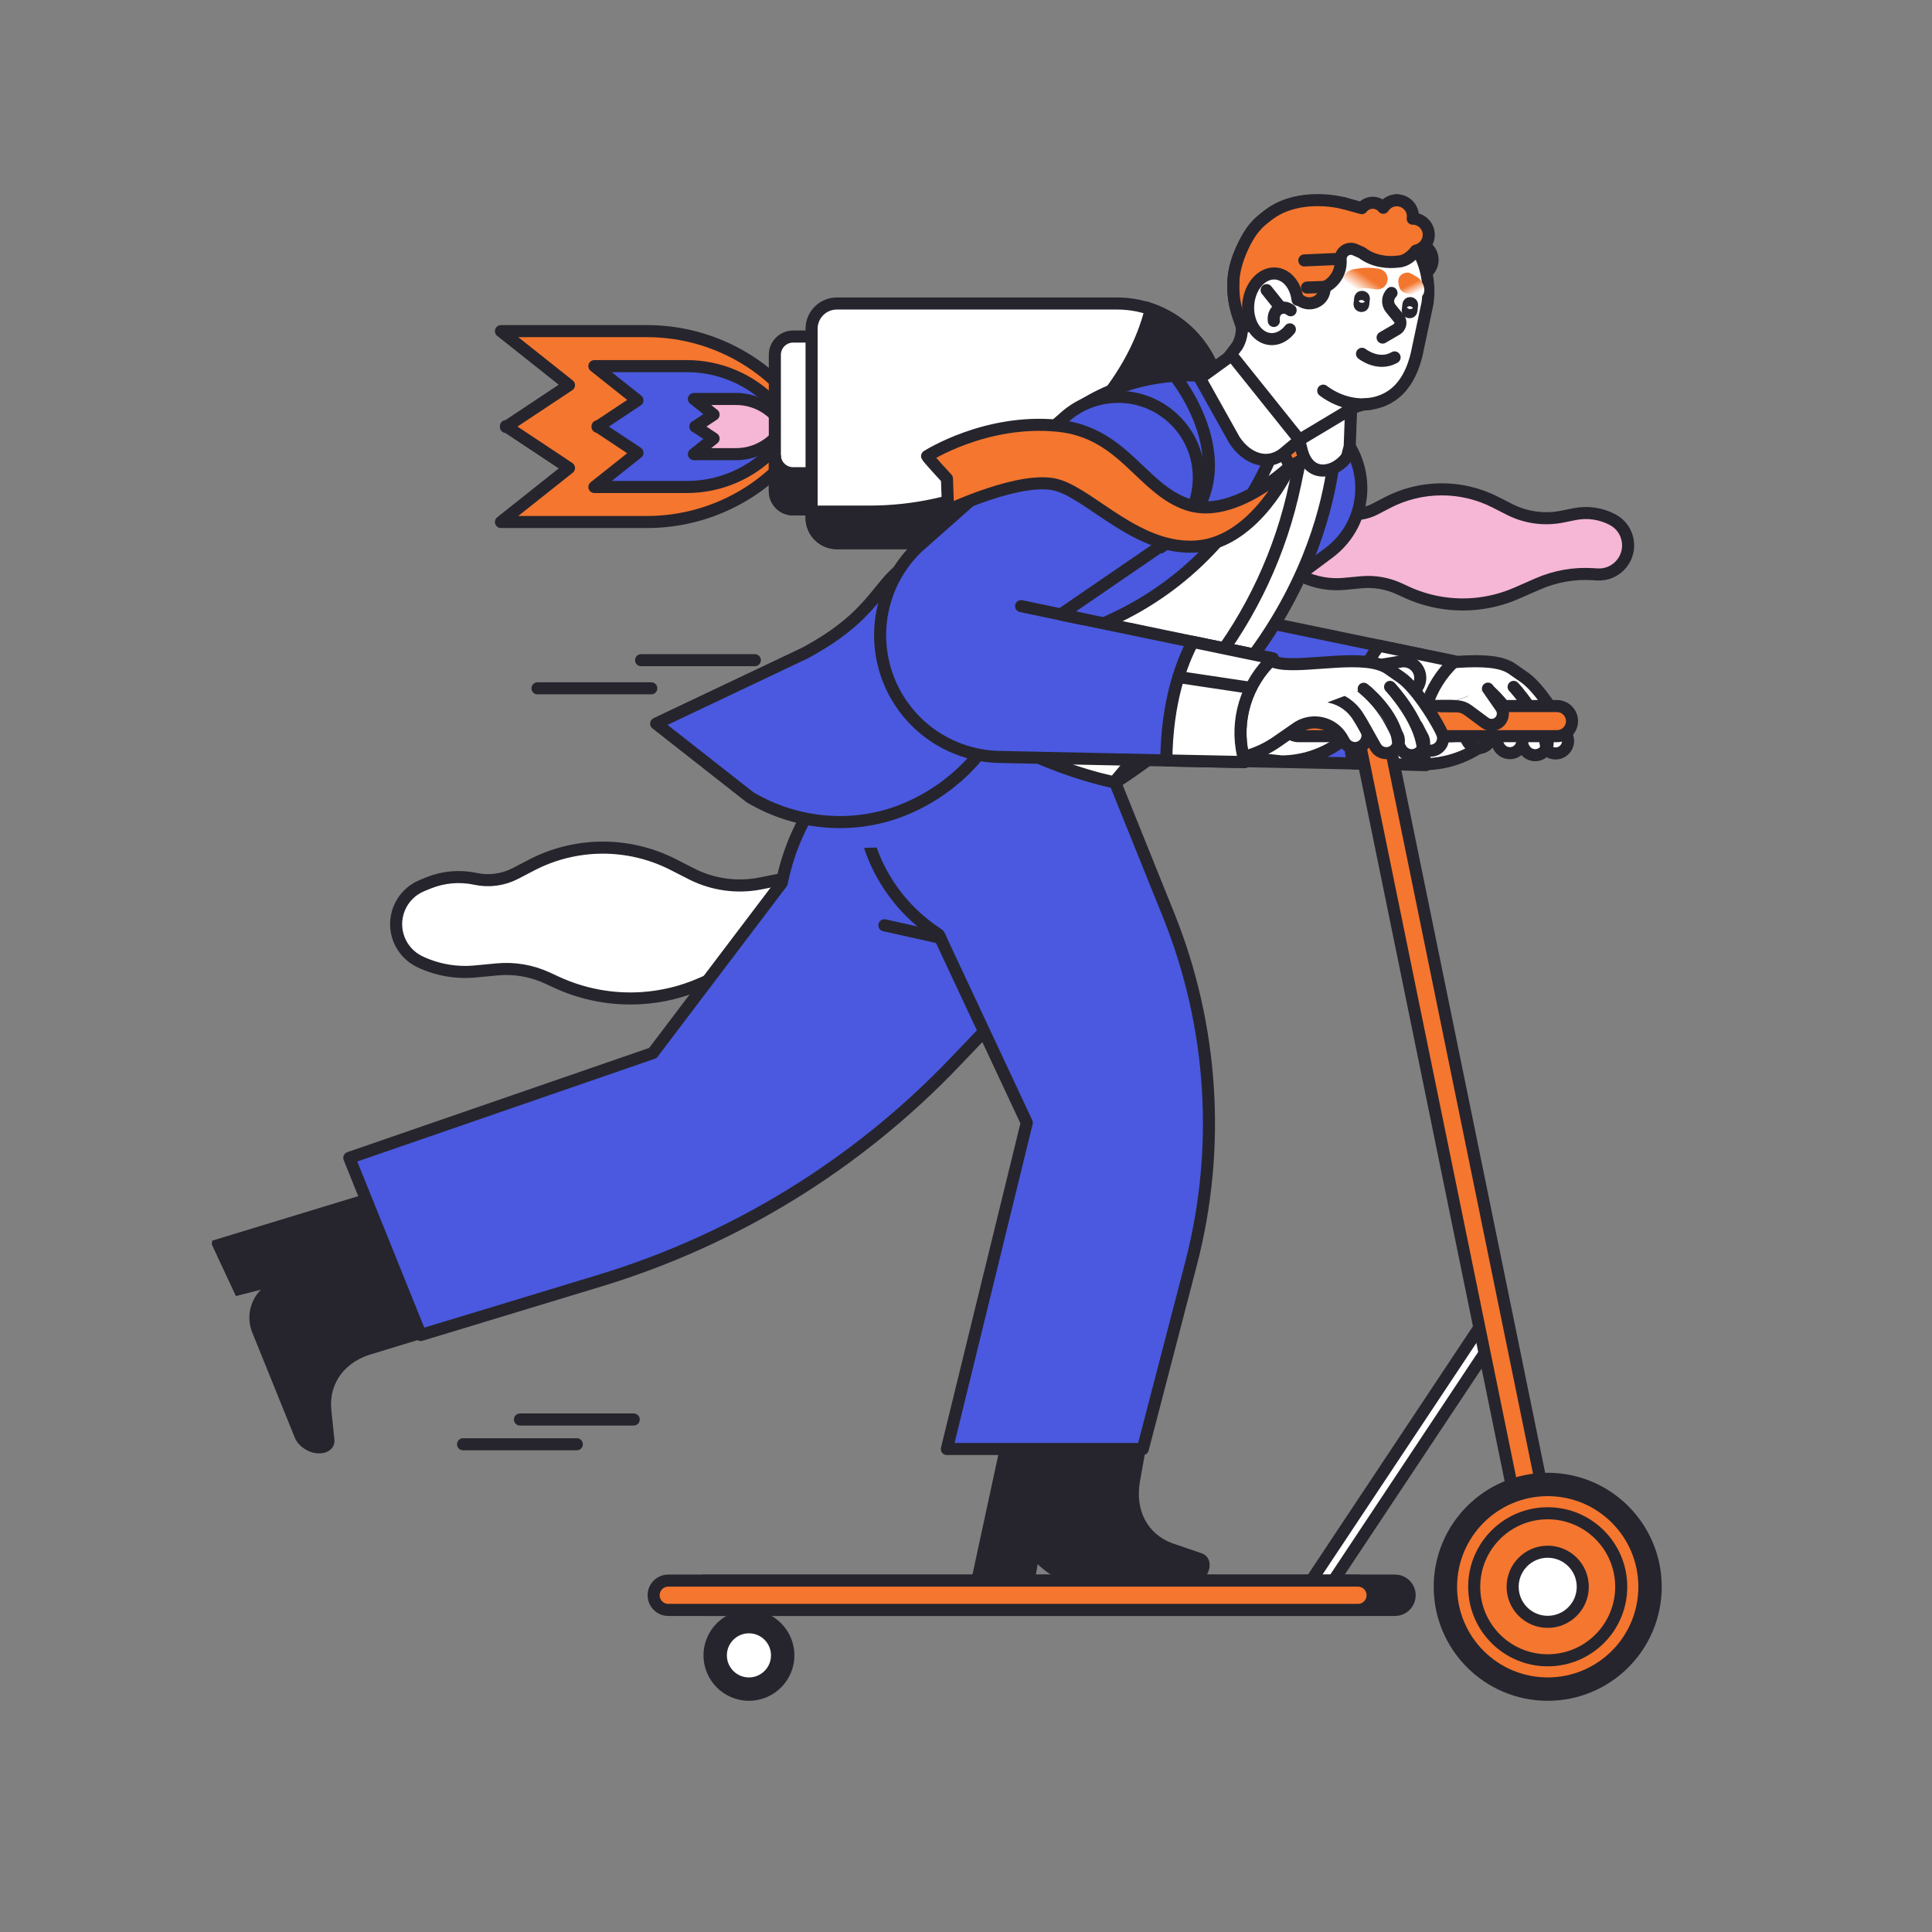 <svg xmlns="http://www.w3.org/2000/svg" width="240" height="240" viewBox="0 0 240 240" fill="none"><rect x="0" y="0" width="240" height="240" fill="#808080" stroke="none"/><path d="M49.579 112.877C50.098 111.576 51.124 110.544 52.417 110.012L53.184 109.697C55.042 108.935 57.086 108.751 59.05 109.172C60.748 109.537 62.521 109.295 64.061 108.49L65.983 107.486C71.5 104.6 78.076 104.565 83.622 107.394L85.891 108.552C88.549 109.906 91.588 110.325 94.511 109.737L96.515 109.335C98.62 108.911 100.807 109.231 102.705 110.238C105.353 111.644 106.047 115.127 104.137 117.442C103.168 118.615 101.694 119.252 100.174 119.154L99.495 119.109C96.432 118.909 93.366 119.448 90.555 120.678L87.07 122.202C84.739 123.22 82.251 123.827 79.711 123.989C76.077 124.224 72.444 123.547 69.137 122.021L67.977 121.484C66.03 120.586 63.878 120.219 61.742 120.421L59.024 120.68C56.672 120.903 54.304 120.487 52.168 119.476C49.696 118.305 48.563 115.414 49.579 112.877Z" fill="white"></path><path d="M49.579 112.877C50.098 111.576 51.124 110.544 52.417 110.012L53.184 109.697C55.042 108.935 57.086 108.751 59.05 109.172C60.748 109.537 62.521 109.295 64.061 108.49L65.983 107.486C71.5 104.6 78.076 104.565 83.622 107.394L85.891 108.552C88.549 109.906 91.588 110.325 94.511 109.737L96.515 109.335C98.62 108.911 100.807 109.231 102.705 110.238C105.353 111.644 106.047 115.127 104.137 117.442C103.168 118.615 101.694 119.252 100.174 119.154L99.495 119.109C96.432 118.909 93.366 119.448 90.555 120.678L87.07 122.202C84.739 123.22 82.251 123.827 79.711 123.989C76.077 124.224 72.444 123.547 69.137 122.021L67.977 121.484C66.03 120.586 63.878 120.219 61.742 120.421L59.024 120.68C56.672 120.903 54.304 120.487 52.168 119.476C49.696 118.305 48.563 115.414 49.579 112.877Z" stroke="#26252D" stroke-width="1.5" stroke-linecap="round" stroke-linejoin="round"></path><path d="M159.789 66.574C160.187 65.582 160.967 64.794 161.955 64.387L162.541 64.147C163.959 63.564 165.518 63.425 167.016 63.747C168.312 64.025 169.665 63.842 170.84 63.225L172.308 62.459C176.518 60.255 181.537 60.229 185.77 62.388L187.501 63.272C189.528 64.307 191.847 64.625 194.079 64.175L195.608 63.867C197.214 63.545 198.884 63.787 200.33 64.556C202.353 65.631 202.88 68.289 201.424 70.053C200.686 70.949 199.559 71.436 198.4 71.36L197.882 71.328C195.544 71.175 193.207 71.586 191.059 72.525L188.399 73.689C186.621 74.467 184.721 74.928 182.786 75.053C180.013 75.231 177.24 74.716 174.716 73.552L173.832 73.143C172.346 72.456 170.704 72.177 169.074 72.332L167 72.529C165.205 72.699 163.397 72.381 161.769 71.61C159.883 70.716 159.018 68.51 159.794 66.574H159.789Z" fill="#F6B6D6"></path><path d="M159.789 66.574C160.187 65.582 160.967 64.794 161.955 64.387L162.541 64.147C163.959 63.564 165.518 63.425 167.016 63.747C168.312 64.025 169.665 63.842 170.84 63.225L172.308 62.459C176.518 60.255 181.537 60.229 185.77 62.388L187.501 63.272C189.528 64.307 191.847 64.625 194.079 64.175L195.608 63.867C197.214 63.545 198.884 63.787 200.33 64.556C202.353 65.631 202.88 68.289 201.424 70.053C200.686 70.949 199.559 71.436 198.4 71.36L197.882 71.328C195.544 71.175 193.207 71.586 191.059 72.525L188.399 73.689C186.621 74.467 184.721 74.928 182.786 75.053C180.013 75.231 177.24 74.716 174.716 73.552L173.832 73.143C172.346 72.456 170.704 72.177 169.074 72.332L167 72.529C165.205 72.699 163.397 72.381 161.769 71.61C159.883 70.716 159.018 68.51 159.794 66.574H159.789Z" stroke="#26252D" stroke-width="1.5" stroke-linecap="round" stroke-linejoin="round"></path><path d="M187.747 88.034L183.3 85.165L172.293 88.97C172.293 88.97 171.256 91.428 172.053 94.406L176.957 94.932C179.478 94.906 181.936 94.123 184.008 92.689L186.494 90.967C186.875 90.704 187.3 90.511 187.745 90.393V88.037L187.747 88.034Z" fill="white"></path><path d="M187.747 88.034L183.3 85.165L172.293 88.97C172.293 88.97 171.256 91.428 172.053 94.406L176.957 94.932C179.478 94.906 181.936 94.123 184.008 92.689L186.494 90.967C186.875 90.704 187.3 90.511 187.745 90.393V88.037L187.747 88.034Z" stroke="#26252D" stroke-width="1.5" stroke-linecap="round" stroke-linejoin="round"></path><path d="M179.456 86.332C181.176 86.231 183.318 87.336 184.32 89.272L185.101 90.775C185.562 91.877 184.654 93.065 183.469 92.91C182.984 92.847 182.558 92.56 182.319 92.134L182.102 91.751C181.321 90.363 179.781 89.58 178.2 89.768C177.561 89.843 176.952 90.076 176.422 90.441L173.937 92.162C171.862 93.597 169.407 94.38 166.886 94.406L161.088 94.154C154.108 93.573 150.354 85.676 154.313 79.897L155.877 78.171L174.278 82.39C177.725 82.983 185.113 81.047 187.918 83.138L189.478 84.222C191.225 85.525 193.29 88.747 194.294 90.683L194.668 91.447C195.129 92.55 194.221 93.738 193.036 93.583C192.552 93.519 192.126 93.232 191.886 92.806L190.785 90.869" fill="white"></path><path d="M179.456 86.332C181.176 86.231 183.318 87.336 184.32 89.272L185.101 90.775C185.562 91.877 184.654 93.065 183.469 92.91C182.984 92.847 182.558 92.56 182.319 92.134L182.102 91.751C181.321 90.363 179.781 89.58 178.2 89.768C177.561 89.843 176.952 90.076 176.422 90.441L173.937 92.162C171.862 93.597 169.407 94.38 166.886 94.406L161.088 94.154C154.108 93.573 150.354 85.676 154.313 79.897L155.877 78.171L174.278 82.39C177.725 82.983 185.113 81.047 187.918 83.138L189.478 84.222C191.225 85.525 193.29 88.747 194.294 90.683L194.668 91.447C195.129 92.55 194.221 93.738 193.036 93.583C192.552 93.519 192.126 93.232 191.886 92.806L190.785 90.869" stroke="#26252D" stroke-width="1.5" stroke-linecap="round" stroke-linejoin="round"></path><path d="M191.354 90.162L192.135 91.665C192.596 92.768 191.688 93.955 190.503 93.8C190.019 93.737 189.593 93.45 189.353 93.024L187.848 90.347C187.504 89.738 187.036 89.209 186.472 88.798L183.066 85.971" fill="white"></path><path d="M191.354 90.162L192.135 91.665C192.596 92.768 191.688 93.955 190.503 93.8C190.019 93.737 189.593 93.45 189.353 93.024L187.848 90.347C187.504 89.738 187.036 89.209 186.472 88.798L183.066 85.971" stroke="#26252D" stroke-width="1.5" stroke-linecap="round" stroke-linejoin="round"></path><path d="M180.51 86.551C181.97 86.845 183.247 87.725 184.04 88.986C184.334 89.451 184.583 89.874 184.708 90.096L186.213 92.772C186.453 93.198 186.879 93.485 187.363 93.548C188.548 93.703 189.456 92.516 188.995 91.413L188.214 89.91C187.21 87.974 185.78 86.29 184.033 84.987" fill="white"></path><path d="M180.51 86.551C181.97 86.845 183.247 87.725 184.04 88.986C184.334 89.451 184.583 89.874 184.708 90.096L186.213 92.772C186.453 93.198 186.879 93.485 187.363 93.548C188.548 93.703 189.456 92.516 188.995 91.413L188.214 89.91C187.21 87.974 185.78 86.29 184.033 84.987" stroke="#26252D" stroke-width="1.5" stroke-linecap="round" stroke-linejoin="round"></path><path d="M183.863 83.253L187.859 84.394L178.755 87.808L175.213 85.527L183.863 83.253Z" fill="white"></path><path d="M188.029 85.327C188.029 85.327 191.762 89.306 192.091 92.961L188.029 85.327Z" fill="white"></path><path d="M188.029 85.327C188.029 85.327 191.762 89.306 192.091 92.961" stroke="#26252D" stroke-width="1.5" stroke-linecap="round" stroke-linejoin="round"></path><path d="M180.652 82.155C177.35 85.236 175.944 89.843 176.957 94.241L177.138 95.024L146.687 94.387C140.511 94.258 135.033 90.389 132.848 84.61C130.699 78.926 132.157 72.508 136.555 68.309L152.173 53.401C155.878 49.866 161.649 49.692 165.558 52.999C170.485 57.164 170.245 64.834 165.071 68.683L154.314 76.689L180.652 82.153V82.155Z" fill="#4A59DF"></path><path d="M180.652 82.155C177.35 85.236 175.944 89.843 176.957 94.241L177.138 95.024L146.687 94.387C140.511 94.258 135.033 90.389 132.848 84.61C130.699 78.926 132.157 72.508 136.555 68.309L152.173 53.401C155.878 49.866 161.649 49.692 165.558 52.999C170.485 57.164 170.245 64.834 165.071 68.683L154.314 76.689L180.652 82.153V82.155Z" stroke="#26252D" stroke-width="1.5" stroke-linecap="round" stroke-linejoin="round"></path><path d="M180.652 82.154L171.301 80.214C168.173 84.346 166.957 89.678 168.072 94.833L177.141 95.023L176.96 94.24C175.944 89.84 177.352 85.233 180.654 82.154H180.652Z" fill="white"></path><path d="M180.652 82.154L171.301 80.214C168.173 84.346 166.957 89.678 168.072 94.833L177.141 95.023L176.96 94.24C175.944 89.84 177.352 85.233 180.654 82.154H180.652Z" stroke="#26252D" stroke-width="1.5" stroke-linecap="round" stroke-linejoin="round"></path><path d="M158.368 60.186L161.385 50.633L166.717 49.948L165.894 54.628C165.894 54.628 165.932 79.615 138.535 97.218L134.781 96.233L158.368 60.188V60.186Z" fill="white"></path><path d="M158.368 60.186L161.385 50.633L166.717 49.948L165.894 54.628C165.894 54.628 165.932 79.615 138.535 97.218L134.781 96.233L158.368 60.188V60.186Z" stroke="#26252D" stroke-width="1.5" stroke-linecap="round" stroke-linejoin="round"></path><path d="M108.246 80.462L133.364 54.629L135.981 53.561C141.882 51.155 148.265 46.32 154.389 48.072L159.253 46.132C159.401 49.716 159.006 53.55 161.795 55.805L160.883 60.158C159.133 68.514 155.478 76.356 150.205 83.07L134.481 101.866L106.035 84.542C106.343 82.529 106.872 81.972 108.241 80.464L108.246 80.462Z" fill="white"></path><path d="M108.246 80.462L133.364 54.629L135.981 53.561C141.882 51.155 148.265 46.32 154.389 48.072L159.253 46.132C159.401 49.716 159.006 53.55 161.795 55.805L160.883 60.158C159.133 68.514 155.478 76.356 150.205 83.07L134.481 101.866L106.035 84.542C106.343 82.529 106.872 81.972 108.241 80.464L108.246 80.462Z" stroke="#26252D" stroke-width="1.5" stroke-linecap="round" stroke-linejoin="round"></path><path d="M158.791 54.965L160.244 57.931L164 55.936L161.442 54.671L158.791 54.965Z" fill="#F5762F"></path><path d="M158.791 54.965L160.244 57.931L164 55.936L161.442 54.671L158.791 54.965Z" stroke="#26252D" stroke-width="1.5" stroke-linecap="round" stroke-linejoin="round"></path><path d="M26.35 154.122L47.895 147.556L55.887 165.246L46.451 168.125C42.93 169.047 40.873 171.721 41.148 175.021L41.543 178.835C41.627 179.858 40.767 180.606 39.48 180.54C38.267 180.479 37.074 179.649 36.639 178.638L31.338 165.533C30.597 163.704 31.02 161.608 32.41 160.209L29.304 161.004L26.314 154.599" fill="#26252D"></path><path d="M43.393 143.836L52.266 165.84L74.491 159.093C91.281 153.996 106.472 144.652 118.596 131.964L141.322 108.177L110.141 87.888L102.361 98.071C99.75 101.488 97.956 105.454 97.114 109.671L81.098 130.814L43.393 143.834V143.836Z" fill="#4A59DF"></path><path d="M43.393 143.836L52.266 165.84L74.491 159.093C91.281 153.996 106.472 144.652 118.596 131.964L141.322 108.177L110.141 87.888L102.361 98.071C99.75 101.488 97.956 105.454 97.114 109.671L81.098 130.814L43.393 143.834V143.836Z" stroke="#26252D" stroke-width="1.5" stroke-linecap="round" stroke-linejoin="round"></path><path d="M97.626 52.987L97.63 52.935H97.623L97.268 48.314C92.847 43.725 86.748 41.134 80.375 41.134H62.232L70.68 47.844L63.006 52.938H62.849L62.926 52.989L62.849 53.041H63.006L70.68 58.135L62.232 64.845H80.375C86.748 64.845 92.847 62.254 97.268 57.665L97.623 53.044H97.63L97.626 52.992V52.987Z" fill="#F5762F"></path><path d="M97.626 52.987L97.63 52.935H97.623L97.268 48.314C92.847 43.725 86.748 41.134 80.375 41.134H62.232L70.68 47.844L63.006 52.938H62.849L62.926 52.989L62.849 53.041H63.006L70.68 58.135L62.232 64.845H80.375C86.748 64.845 92.847 62.254 97.268 57.665L97.623 53.044H97.63L97.626 52.992V52.987Z" stroke="#26252D" stroke-width="1.5" stroke-linecap="round" stroke-linejoin="round"></path><path d="M96.251 52.987V52.954H96.249L96.023 50.029C93.222 47.124 89.36 45.482 85.327 45.482H73.838L79.186 49.732L74.327 52.957H74.228L74.278 52.989L74.228 53.023H74.327L79.186 56.247L73.838 60.497H85.327C89.362 60.497 93.224 58.855 96.023 55.95L96.249 53.025H96.254V52.992L96.251 52.987Z" fill="#4A59DF"></path><path d="M96.251 52.987V52.954H96.249L96.023 50.029C93.222 47.124 89.36 45.482 85.327 45.482H73.838L79.186 49.732L74.327 52.957H74.228L74.278 52.989L74.228 53.023H74.327L79.186 56.247L73.838 60.497H85.327C89.362 60.497 93.224 58.855 96.023 55.95L96.249 53.025H96.254V52.992L96.251 52.987Z" stroke="#26252D" stroke-width="1.5" stroke-linecap="round" stroke-linejoin="round"></path><path d="M96.434 52.987V52.973L96.33 51.637C95.053 50.31 93.289 49.562 91.448 49.562H86.203L88.644 51.503L86.427 52.975H86.382L86.405 52.989L86.382 53.003H86.427L88.644 54.475L86.203 56.416H91.448C93.289 56.416 95.053 55.666 96.33 54.342L96.434 53.006V52.992V52.987Z" fill="#F6B6D6"></path><path d="M96.434 52.987V52.973L96.33 51.637C95.053 50.31 93.289 49.562 91.448 49.562H86.203L88.644 51.503L86.427 52.975H86.382L86.405 52.989L86.382 53.003H86.427L88.644 54.475L86.203 56.416H91.448C93.289 56.416 95.053 55.666 96.33 54.342L96.434 53.006V52.992V52.987Z" stroke="#26252D" stroke-width="1.5" stroke-linecap="round" stroke-linejoin="round"></path><path d="M123.62 63.279H98.516C97.268 63.279 96.254 62.265 96.254 61.016V44.071C96.254 42.822 97.268 41.809 98.516 41.809H123.62C128.726 41.809 132.865 45.948 132.865 51.054C132.865 56.16 128.726 60.299 123.62 63.279Z" fill="white"></path><path d="M123.62 63.279H98.516C97.268 63.279 96.254 62.265 96.254 61.016V44.071C96.254 42.822 97.268 41.809 98.516 41.809H123.62C128.726 41.809 132.865 45.948 132.865 51.054C132.865 56.16 128.726 60.299 123.62 63.279Z" stroke="#26252D" stroke-width="1.5" stroke-linecap="round" stroke-linejoin="round"></path><path d="M123.62 58.784H98.516C97.268 58.784 96.254 57.771 96.254 56.522V61.016C96.254 62.265 97.268 63.279 98.516 63.279H123.62C128.726 60.301 132.865 56.16 132.865 51.054C132.865 50.28 132.769 49.53 132.59 48.812C131.588 52.893 127.952 56.258 123.62 58.784Z" fill="#26252D"></path><path d="M123.62 58.784H98.516C97.268 58.784 96.254 57.771 96.254 56.522V61.016C96.254 62.265 97.268 63.279 98.516 63.279H123.62C128.726 60.301 132.865 56.16 132.865 51.054C132.865 50.28 132.769 49.53 132.59 48.812C131.588 52.893 127.952 56.258 123.62 58.784Z" stroke="#26252D" stroke-width="1.5" stroke-miterlimit="10" stroke-linecap="round"></path><path d="M138.766 67.472H103.956C102.222 67.472 100.818 66.068 100.818 64.335V40.84C100.818 39.106 102.222 37.702 103.956 37.702H138.766C145.847 37.702 151.586 43.443 151.586 50.522C151.586 57.604 145.845 63.342 138.766 67.472Z" fill="white"></path><path d="M138.766 67.472H103.956C102.222 67.472 100.818 66.068 100.818 64.335V40.84C100.818 39.106 102.222 37.702 103.956 37.702H138.766C145.847 37.702 151.586 43.443 151.586 50.522C151.586 57.604 145.845 63.342 138.766 67.472Z" stroke="#26252D" stroke-width="1.5" stroke-linecap="round" stroke-linejoin="round"></path><path d="M142.964 38.407C141.91 42.612 139.756 46.514 136.825 50.094C129.789 58.697 119.158 63.553 108.046 63.553H100.818V64.334C100.818 66.067 102.222 67.472 103.956 67.472H138.766C145.847 63.342 151.586 57.601 151.586 50.522C151.586 44.913 147.983 40.148 142.964 38.407Z" fill="#26252D"></path><path d="M142.964 38.407C141.91 42.612 139.756 46.514 136.825 50.094C129.789 58.697 119.158 63.553 108.046 63.553H100.818V64.334C100.818 66.067 102.222 67.472 103.956 67.472H138.766C145.847 63.342 151.586 57.601 151.586 50.522C151.586 44.913 147.983 40.148 142.964 38.407Z" stroke="#26252D" stroke-width="1.5" stroke-miterlimit="10" stroke-linecap="round"></path><path d="M149.281 192.956L145.652 191.717C142.54 190.585 140.974 187.599 141.611 184.014L143.203 175.066L125.423 174.184L120.461 197.182L128.377 197.375L128.904 194.308C131.025 196.364 134.012 197.514 137.453 197.599L147.049 197.328C148.149 197.354 149.401 196.62 149.965 195.543C150.565 194.403 150.245 193.307 149.281 192.956Z" fill="#26252D"></path><path d="M116.615 116.108L127.549 139.469L117.624 180.001H141.964L147.951 156.992C151.691 142.625 150.712 127.434 145.162 113.664L138.535 97.22C133.97 96.199 129.557 94.579 125.418 92.403L111.018 84.835L107.295 94.882C105.865 102.956 109.301 111.117 116.072 115.738L116.613 116.108H116.615Z" fill="#4A59DF"></path><path d="M116.615 116.108L127.549 139.469L117.624 180.001H141.964L147.951 156.992C151.691 142.625 150.712 127.434 145.162 113.664L138.535 97.22C133.97 96.199 129.557 94.579 125.418 92.403L111.018 84.835L107.295 94.882C105.865 102.956 109.301 111.117 116.072 115.738L116.613 116.108H116.615Z" stroke="#26252D" stroke-width="1.5" stroke-linecap="round" stroke-linejoin="round"></path><path d="M112.777 105.107L104.219 105.471C104.219 105.471 104.4 98.733 105.129 98.733C105.858 98.733 111.138 99.098 111.138 99.098L112.777 105.107Z" fill="#4A59DF"></path><path d="M149.937 46.697C151.595 46.92 155.022 44.916 156.419 45.834C158.938 47.487 160.057 50.624 159.116 53.486C158.825 54.378 158.498 55.253 158.145 56.114C154.392 65.272 147.308 72.718 138.262 76.904L129.304 81.05L123.749 90.613C123.171 91.61 122.519 92.556 121.807 93.449C119.441 96.42 116.381 98.788 112.874 100.328C112.7 100.406 112.524 100.479 112.347 100.552C106.094 103.118 98.984 102.483 93.168 99.042L81.51 89.891L99.965 81.135C109.191 76.194 108.951 72.094 113.199 69.844C116.628 68.026 119.027 68.811 121.207 65.601L129.307 54.625C134.191 49.326 141.139 46.414 148.34 46.643L149.937 46.694" fill="#4A59DF"></path><path d="M149.937 46.697C151.595 46.92 155.022 44.916 156.419 45.834C158.938 47.487 160.057 50.624 159.116 53.486C158.825 54.378 158.498 55.253 158.145 56.114C154.392 65.272 147.308 72.718 138.262 76.904L129.304 81.05L123.749 90.613C123.171 91.61 122.519 92.556 121.807 93.449C119.441 96.42 116.381 98.788 112.874 100.328C112.7 100.406 112.524 100.479 112.347 100.552C106.094 103.118 98.984 102.483 93.168 99.042L81.51 89.891L99.965 81.135C109.191 76.194 108.951 72.094 113.199 69.844C116.628 68.026 119.027 68.811 121.207 65.601L129.307 54.625C134.191 49.326 141.139 46.414 148.34 46.643L149.937 46.694" stroke="#26252D" stroke-width="1.5" stroke-linecap="round" stroke-linejoin="round"></path><path d="M144.17 68.005C156.562 59.677 145.924 46.685 145.924 46.685L144.17 68.005Z" fill="#4A59DF"></path><path d="M144.17 68.005C156.562 59.677 145.924 46.685 145.924 46.685" stroke="#26252D" stroke-width="1.5" stroke-linecap="round" stroke-linejoin="round"></path><path d="M184.367 164.016L162.627 196.737L164.547 198.013L186.287 165.291L184.367 164.016Z" fill="white"></path><path d="M184.367 164.016L162.627 196.737L164.547 198.013L186.287 165.291L184.367 164.016Z" stroke="#26252D" stroke-width="1.5" stroke-linecap="round" stroke-linejoin="round"></path><path d="M173.29 196.347H87.621C86.616 196.347 85.801 197.162 85.801 198.167V198.169C85.801 199.175 86.616 199.99 87.621 199.99H173.29C174.295 199.99 175.11 199.175 175.11 198.169V198.167C175.11 197.162 174.295 196.347 173.29 196.347Z" fill="#26252D"></path><path d="M173.29 196.347H87.621C86.616 196.347 85.801 197.162 85.801 198.167V198.169C85.801 199.175 86.616 199.99 87.621 199.99H173.29C174.295 199.99 175.11 199.175 175.11 198.169V198.167C175.11 197.162 174.295 196.347 173.29 196.347Z" stroke="#26252D" stroke-width="1.5" stroke-miterlimit="10" stroke-linecap="round"></path><path d="M168.688 196.347H83.02C82.014 196.347 81.199 197.162 81.199 198.167V198.169C81.199 199.175 82.014 199.99 83.02 199.99H168.688C169.694 199.99 170.509 199.175 170.509 198.169V198.167C170.509 197.162 169.694 196.347 168.688 196.347Z" fill="#F5762F"></path><path d="M168.688 196.347H83.02C82.014 196.347 81.199 197.162 81.199 198.167V198.169C81.199 199.175 82.014 199.99 83.02 199.99H168.688C169.694 199.99 170.509 199.175 170.509 198.169V198.167C170.509 197.162 169.694 196.347 168.688 196.347Z" stroke="#26252D" stroke-width="1.5" stroke-linecap="round" stroke-linejoin="round"></path><path d="M190.578 198.171L168.886 92.173C168.686 91.188 169.321 90.226 170.307 90.026C171.292 89.826 172.254 90.461 172.454 91.447L194.145 197.445C194.345 198.43 193.71 199.392 192.725 199.592C191.739 199.792 190.777 199.157 190.578 198.171Z" fill="#F5762F"></path><path d="M190.578 198.171L168.886 92.173C168.686 91.188 169.321 90.226 170.307 90.026C171.292 89.826 172.254 90.461 172.454 91.447L194.145 197.445C194.345 198.43 193.71 199.392 192.725 199.592C191.739 199.792 190.777 199.157 190.578 198.171Z" stroke="#26252D" stroke-width="1.5" stroke-linecap="round" stroke-linejoin="round"></path><path d="M93.037 211.278C96.154 211.278 98.681 208.751 98.681 205.634C98.681 202.516 96.154 199.989 93.037 199.989C89.92 199.989 87.393 202.516 87.393 205.634C87.393 208.751 89.92 211.278 93.037 211.278Z" fill="#26252D"></path><path d="M93.035 209.126C94.963 209.126 96.525 207.563 96.525 205.636C96.525 203.708 94.963 202.146 93.035 202.146C91.108 202.146 89.545 203.708 89.545 205.636C89.545 207.563 91.108 209.126 93.035 209.126Z" fill="white"></path><path d="M93.035 209.126C94.963 209.126 96.525 207.563 96.525 205.636C96.525 203.708 94.963 202.146 93.035 202.146C91.108 202.146 89.545 203.708 89.545 205.636C89.545 207.563 91.108 209.126 93.035 209.126Z" stroke="#26252D" stroke-width="1.5" stroke-linecap="round" stroke-linejoin="round"></path><path d="M192.262 211.279C200.084 211.279 206.425 204.938 206.425 197.116C206.425 189.294 200.084 182.953 192.262 182.953C184.441 182.953 178.1 189.294 178.1 197.116C178.1 204.938 184.441 211.279 192.262 211.279Z" fill="#26252D"></path><path d="M192.262 209.125C198.895 209.125 204.271 203.748 204.271 197.116C204.271 190.484 198.895 185.107 192.262 185.107C185.63 185.107 180.254 190.484 180.254 197.116C180.254 203.748 185.63 209.125 192.262 209.125Z" fill="#F5762F"></path><path d="M192.262 209.125C198.895 209.125 204.271 203.748 204.271 197.116C204.271 190.484 198.895 185.107 192.262 185.107C185.63 185.107 180.254 190.484 180.254 197.116C180.254 203.748 185.63 209.125 192.262 209.125Z" stroke="#26252D" stroke-width="1.5" stroke-linecap="round" stroke-linejoin="round"></path><path d="M192.263 206.248C197.307 206.248 201.395 202.159 201.395 197.116C201.395 192.072 197.307 187.983 192.263 187.983C187.22 187.983 183.131 192.072 183.131 197.116C183.131 202.159 187.22 206.248 192.263 206.248Z" fill="#F5762F"></path><path d="M192.263 206.248C197.307 206.248 201.395 202.159 201.395 197.116C201.395 192.072 197.307 187.983 192.263 187.983C187.22 187.983 183.131 192.072 183.131 197.116C183.131 202.159 187.22 206.248 192.263 206.248Z" stroke="#26252D" stroke-width="1.5" stroke-linecap="round" stroke-linejoin="round"></path><path d="M192.262 201.471C194.667 201.471 196.618 199.521 196.618 197.115C196.618 194.71 194.667 192.76 192.262 192.76C189.856 192.76 187.906 194.71 187.906 197.115C187.906 199.521 189.856 201.471 192.262 201.471Z" fill="white"></path><path d="M192.262 201.471C194.667 201.471 196.618 199.521 196.618 197.115C196.618 194.71 194.667 192.76 192.262 192.76C189.856 192.76 187.906 194.71 187.906 197.115C187.906 199.521 189.856 201.471 192.262 201.471Z" stroke="#26252D" stroke-width="1.5" stroke-linecap="round" stroke-linejoin="round"></path><path d="M174.488 87.71H155.463C154.431 87.71 153.594 88.547 153.594 89.58C153.594 90.612 154.431 91.449 155.463 91.449H174.488C175.52 91.449 176.357 90.612 176.357 89.58C176.357 88.547 175.52 87.71 174.488 87.71Z" fill="#F5762F"></path><path d="M174.488 87.71H155.463C154.431 87.71 153.594 88.547 153.594 89.58C153.594 90.612 154.431 91.449 155.463 91.449H174.488C175.52 91.449 176.357 90.612 176.357 89.58C176.357 88.547 175.52 87.71 174.488 87.71Z" stroke="#26252D" stroke-width="1.5" stroke-linecap="round" stroke-linejoin="round"></path><path d="M169.188 82.985L174.03 82.174C174.757 82.052 175.493 82.329 175.961 82.898C176.803 83.924 176.469 85.467 175.279 86.05C175.025 86.174 174.848 86.269 174.827 86.299" fill="white"></path><path d="M169.188 82.985L174.03 82.174C174.757 82.052 175.493 82.329 175.961 82.898C176.803 83.924 176.469 85.467 175.279 86.05C175.025 86.174 174.848 86.269 174.827 86.299" stroke="#26252D" stroke-width="1.5" stroke-linecap="round" stroke-linejoin="round"></path><path d="M165.571 84.824L154.565 88.629C154.565 88.629 153.527 91.087 154.325 94.065L159.231 94.591C161.752 94.566 164.21 93.782 166.282 92.348L168.768 90.626C169.297 90.259 169.908 90.029 170.546 89.954C172.128 89.766 173.666 90.546 174.447 91.936L174.664 92.32C174.838 92.63 175.113 92.868 175.437 92.997L177.065 92.247L165.571 84.827V84.824Z" fill="white"></path><path d="M165.571 84.824L154.565 88.629C154.565 88.629 153.527 91.087 154.325 94.065L159.231 94.591C161.752 94.566 164.21 93.782 166.282 92.348L168.768 90.626C169.297 90.259 169.908 90.029 170.546 89.954C172.128 89.766 173.666 90.546 174.447 91.936L174.664 92.32C174.838 92.63 175.113 92.868 175.437 92.997L177.065 92.247L165.571 84.827V84.824Z" stroke="#26252D" stroke-width="1.5" stroke-linecap="round" stroke-linejoin="round"></path><path d="M180.341 87.71H161.317C160.284 87.71 159.447 88.547 159.447 89.58C159.447 90.612 160.284 91.449 161.317 91.449H180.341C181.374 91.449 182.211 90.612 182.211 89.58C182.211 88.547 181.374 87.71 180.341 87.71Z" fill="#F5762F"></path><path d="M180.341 87.71H161.317C160.284 87.71 159.447 88.547 159.447 89.58C159.447 90.612 160.284 91.449 161.317 91.449H180.341C181.374 91.449 182.211 90.612 182.211 89.58C182.211 88.547 181.374 87.71 180.341 87.71Z" stroke="#26252D" stroke-width="1.5" stroke-linecap="round" stroke-linejoin="round"></path><path d="M193.41 87.71H174.385C173.353 87.71 172.516 88.547 172.516 89.58C172.516 90.612 173.353 91.449 174.385 91.449H193.41C194.442 91.449 195.279 90.612 195.279 89.58C195.279 88.547 194.442 87.71 193.41 87.71Z" fill="#F5762F"></path><path d="M193.41 87.71H174.385C173.353 87.71 172.516 88.547 172.516 89.58C172.516 90.612 173.353 91.449 174.385 91.449H193.41C194.442 91.449 195.279 90.612 195.279 89.58C195.279 88.547 194.442 87.71 193.41 87.71Z" stroke="#26252D" stroke-width="1.5" stroke-linecap="round" stroke-linejoin="round"></path><path d="M164.111 86.332C165.83 86.231 167.972 87.336 168.974 89.272L169.755 90.775C170.216 91.877 169.308 93.065 168.123 92.91C167.638 92.847 167.213 92.56 166.973 92.134L166.757 91.751C165.976 90.363 164.435 89.58 162.855 89.768C162.215 89.843 161.606 90.076 161.077 90.441L158.591 92.162C156.517 93.597 154.061 94.38 151.54 94.406L145.743 94.154C138.762 93.573 135.009 85.676 138.967 79.897L140.531 78.171L158.932 82.39C162.38 82.983 169.767 81.047 172.573 83.138L174.132 84.222C175.879 85.525 177.944 88.747 178.949 90.683L179.141 91.104C179.602 92.207 178.695 93.394 177.509 93.239C177.025 93.176 176.599 92.889 176.359 92.463L175.442 90.869" fill="white"></path><path d="M164.111 86.332C165.83 86.231 167.972 87.336 168.974 89.272L169.755 90.775C170.216 91.877 169.308 93.065 168.123 92.91C167.638 92.847 167.213 92.56 166.973 92.134L166.757 91.751C165.976 90.363 164.435 89.58 162.855 89.768C162.215 89.843 161.606 90.076 161.077 90.441L158.591 92.162C156.517 93.597 154.061 94.38 151.54 94.406L145.743 94.154C138.762 93.573 135.009 85.676 138.967 79.897L140.531 78.171L158.932 82.39C162.38 82.983 169.767 81.047 172.573 83.138L174.132 84.222C175.879 85.525 177.944 88.747 178.949 90.683L179.141 91.104C179.602 92.207 178.695 93.394 177.509 93.239C177.025 93.176 176.599 92.889 176.359 92.463L175.442 90.869" stroke="#26252D" stroke-width="1.5" stroke-linecap="round" stroke-linejoin="round"></path><path d="M176.009 90.162L176.789 91.665C177.25 92.768 176.343 93.955 175.157 93.8C174.673 93.737 174.247 93.45 174.007 93.024L172.502 90.347C172.159 89.738 171.691 89.209 171.126 88.798L167.721 85.971" fill="white"></path><path d="M176.009 90.162L176.789 91.665C177.25 92.768 176.343 93.955 175.157 93.8C174.673 93.737 174.247 93.45 174.007 93.024L172.502 90.347C172.159 89.738 171.691 89.209 171.126 88.798L167.721 85.971" stroke="#26252D" stroke-width="1.5" stroke-linecap="round" stroke-linejoin="round"></path><path d="M165.164 86.551C166.625 86.845 167.902 87.725 168.694 88.986C168.988 89.451 169.237 89.874 169.362 90.096L170.867 92.772C171.107 93.198 171.533 93.485 172.017 93.548C173.203 93.703 174.111 92.516 173.65 91.413L172.869 89.91C171.865 87.974 170.435 86.29 168.687 84.987" fill="white"></path><path d="M165.164 86.551C166.625 86.845 167.902 87.725 168.694 88.986C168.988 89.451 169.237 89.874 169.362 90.096L170.867 92.772C171.107 93.198 171.533 93.485 172.017 93.548C173.203 93.703 174.111 92.516 173.65 91.413L172.869 89.91C171.865 87.974 170.435 86.29 168.687 84.987" stroke="#26252D" stroke-width="1.5" stroke-linecap="round" stroke-linejoin="round"></path><path d="M168.517 83.253L172.515 84.394L163.411 87.808L159.869 85.527L168.517 83.253Z" fill="white"></path><path d="M169.404 85.561C169.404 85.561 173.351 88.592 173.68 92.245L169.404 85.561Z" fill="white"></path><path d="M169.404 85.561C169.404 85.561 173.351 88.592 173.68 92.245" stroke="#26252D" stroke-width="1.5" stroke-linecap="round" stroke-linejoin="round"></path><path d="M172.684 85.327C172.684 85.327 176.416 89.306 176.745 92.961L172.684 85.327Z" fill="white"></path><path d="M172.684 85.327C172.684 85.327 176.416 89.306 176.745 92.961" stroke="#26252D" stroke-width="1.5" stroke-linecap="round" stroke-linejoin="round"></path><path d="M175.953 34.288C177.061 34.288 177.96 33.389 177.96 32.282C177.96 31.174 177.061 30.275 175.953 30.275C174.845 30.275 173.947 31.174 173.947 32.282C173.947 33.389 174.845 34.288 175.953 34.288Z" fill="#F5762F"></path><path d="M175.953 34.288C177.061 34.288 177.96 33.389 177.96 32.282C177.96 31.174 177.061 30.275 175.953 30.275C174.845 30.275 173.947 31.174 173.947 32.282C173.947 33.389 174.845 34.288 175.953 34.288Z" stroke="#26252D" stroke-width="1.5" stroke-linecap="round" stroke-linejoin="round"></path><path d="M162.967 25.203C163.762 25.159 164.538 25.203 165.291 25.333C166.587 25.321 167.833 25.551 168.988 25.982C173.562 26.838 177.142 30.716 177.422 35.573C177.462 36.267 177.431 36.951 177.339 37.614L177.332 37.654C177.332 37.663 177.33 37.675 177.327 37.685L176.142 43.263C175.458 46.928 173.628 49.961 169.569 50.234C168.249 50.394 167.071 51.13 166.344 52.243C166.321 52.287 166.295 52.33 166.271 52.372L166.285 52.379C166.149 52.617 165.996 52.835 165.836 53.04C165.789 53.101 165.742 53.165 165.693 53.226C165.662 53.261 165.632 53.294 165.603 53.327C165.509 53.433 165.413 53.536 165.309 53.635C165.309 53.635 165.305 53.64 165.302 53.642C164.265 54.644 162.845 55.204 161.356 55.133L161.328 55.126C160.53 55.128 159.703 55.006 158.875 54.754C157.069 54.237 155.41 53.141 154.056 51.911C153.299 51.269 152.614 50.538 152.021 49.726L151.208 48.611C151.071 48.423 150.975 48.216 150.916 48.002C150.74 47.661 150.617 47.358 150.559 47.118L153.635 43.047L153.64 43.052L153.682 42.995C154.14 42.217 154.34 41.309 154.249 40.41L153.423 37.692V37.682C153.32 37.186 153.251 36.676 153.221 36.154C152.892 30.439 157.257 25.54 162.972 25.21" fill="white"></path><path d="M162.967 25.203C163.762 25.159 164.538 25.203 165.291 25.333C166.587 25.321 167.833 25.551 168.988 25.982C173.562 26.838 177.142 30.716 177.422 35.573C177.462 36.267 177.431 36.951 177.339 37.614L177.332 37.654C177.332 37.663 177.33 37.675 177.327 37.685L176.142 43.263C175.458 46.928 173.628 49.961 169.569 50.234C168.249 50.394 167.071 51.13 166.344 52.243C166.321 52.287 166.295 52.33 166.271 52.372L166.285 52.379C166.149 52.617 165.996 52.835 165.836 53.04C165.789 53.101 165.742 53.165 165.693 53.226C165.662 53.261 165.632 53.294 165.603 53.327C165.509 53.433 165.413 53.536 165.309 53.635C165.309 53.635 165.305 53.64 165.302 53.642C164.265 54.644 162.845 55.204 161.356 55.133L161.328 55.126C160.53 55.128 159.703 55.006 158.875 54.754C157.069 54.237 155.41 53.141 154.056 51.911C153.299 51.269 152.614 50.538 152.021 49.726L151.208 48.611C151.071 48.423 150.975 48.216 150.916 48.002C150.74 47.661 150.617 47.358 150.559 47.118L153.635 43.047L153.64 43.052L153.682 42.995C154.14 42.217 154.34 41.309 154.249 40.41L153.423 37.692V37.682C153.32 37.186 153.251 36.676 153.221 36.154C152.892 30.439 157.257 25.54 162.972 25.21" stroke="#26252D" stroke-width="1.5" stroke-linecap="round" stroke-linejoin="round"></path><path d="M172.364 34.483C172.291 33.972 171.929 33.577 171.466 33.434C171.391 33.408 171.311 33.384 171.226 33.368C170.024 33.201 169.382 33.238 168.133 33.441C167.179 33.655 166.478 34.567 166.633 35.256C166.788 35.945 167.576 36.174 168.331 35.964C169.053 35.8 169.528 35.731 170.81 35.929C170.815 35.929 170.819 35.929 170.824 35.929C170.967 35.959 171.116 35.967 171.268 35.943C171.974 35.842 172.466 35.186 172.362 34.48L172.364 34.483Z" fill="url(#paint0_linear_1174_63185)"></path><path d="M176.773 36.619C177.161 36.031 176.829 34.928 176.011 34.392C175.644 34.18 175.336 34.014 175.042 33.87C174.218 33.785 173.661 34.333 173.703 34.985C173.748 35.669 173.969 36.281 174.654 36.426C175.484 36.603 175.949 36.763 176.347 36.967C176.514 36.899 176.662 36.786 176.775 36.617L176.773 36.619Z" fill="url(#paint1_linear_1174_63185)"></path><path d="M166.875 25.226C163.806 24.52 160.088 24.751 157.595 26.677C157.026 27.117 156.414 27.573 156.038 28.046L155.756 28.358C154.505 29.925 153.225 32.959 153.227 34.965L153.218 35.586C153.199 36.811 153.392 38.029 153.785 39.189L154.3 40.715L158.667 39.452L160.697 36.637L161.395 37.225C162.444 38.107 164.105 37.66 164.474 36.341C164.488 36.286 164.502 36.23 164.514 36.174L164.615 35.642C165.878 35.01 166.635 33.681 166.534 32.272C166.466 31.317 167.437 30.633 168.315 31.016L169.164 31.388C170.645 32.531 172.466 32.653 173.672 32.495C174.653 32.46 175.422 31.738 175.902 31.127C176.807 30.931 177.487 30.127 177.485 29.163C177.485 28.06 176.591 27.168 175.49 27.164C175.504 27.07 175.518 26.978 175.518 26.881C175.518 25.774 174.618 24.878 173.51 24.88" fill="#F5762F"></path><path d="M166.875 25.226C163.806 24.52 160.088 24.751 157.595 26.677C157.026 27.117 156.414 27.573 156.038 28.046L155.756 28.358C154.505 29.925 153.225 32.959 153.227 34.965L153.218 35.586C153.199 36.811 153.392 38.029 153.785 39.189L154.3 40.715L158.667 39.452L160.697 36.637L161.395 37.225C162.444 38.107 164.105 37.66 164.474 36.341C164.488 36.286 164.502 36.23 164.514 36.174L164.615 35.642C165.878 35.01 166.635 33.681 166.534 32.272C166.466 31.317 167.437 30.633 168.315 31.016L169.164 31.388C170.645 32.531 172.466 32.653 173.672 32.495C174.653 32.46 175.422 31.738 175.902 31.127C176.807 30.931 177.487 30.127 177.485 29.163C177.485 28.06 176.591 27.168 175.49 27.164C175.504 27.07 175.518 26.978 175.518 26.881C175.518 25.774 174.618 24.878 173.51 24.88" stroke="#26252D" stroke-width="1.5" stroke-linecap="round" stroke-linejoin="round"></path><path d="M173.511 24.878C172.803 24.878 172.189 25.252 171.836 25.809C171.634 25.565 171.363 25.369 171.039 25.266C170.333 25.04 169.595 25.304 169.169 25.859L166.881 25.226" fill="#F5762F"></path><path d="M173.511 24.878C172.803 24.878 172.189 25.252 171.836 25.809C171.634 25.565 171.363 25.369 171.039 25.266C170.333 25.04 169.595 25.304 169.169 25.859L166.881 25.226" stroke="#26252D" stroke-width="1.5" stroke-linecap="round" stroke-linejoin="round"></path><path d="M161.19 37.237C161.035 35.936 160.398 34.791 159.412 34.261C157.858 33.426 156.025 34.445 155.32 36.536C154.614 38.627 155.303 40.999 156.858 41.834C158.025 42.46 159.346 42.046 160.233 40.915" fill="white"></path><path d="M161.19 37.237C161.035 35.936 160.398 34.791 159.412 34.261C157.858 33.426 156.025 34.445 155.32 36.536C154.614 38.627 155.303 40.999 156.858 41.834C158.025 42.46 159.346 42.046 160.233 40.915" stroke="#26252D" stroke-width="1.5" stroke-linecap="round" stroke-linejoin="round"></path><path d="M158.239 39.869C158.185 39.507 158.239 39.135 158.418 38.825C158.813 38.138 159.669 38.013 160.327 38.542" fill="white"></path><path d="M158.239 39.869C158.185 39.507 158.239 39.135 158.418 38.825C158.813 38.138 159.669 38.013 160.327 38.542" stroke="#26252D" stroke-width="1.5" stroke-linecap="round" stroke-linejoin="round"></path><path d="M171.752 41.933L173.521 40.903C173.934 40.637 174.083 40.106 173.866 39.666L172.766 38.323C172.295 37.749 172.335 36.914 172.857 36.39" fill="white"></path><path d="M171.752 41.933L173.521 40.903C173.934 40.637 174.083 40.106 173.866 39.666L172.766 38.323C172.295 37.749 172.335 36.914 172.857 36.39" stroke="#26252D" stroke-width="1.5" stroke-linecap="round" stroke-linejoin="round"></path><path d="M173.111 44.474L173.241 44.399C171.211 45.57 169.195 43.952 169.195 43.952" fill="white"></path><path d="M173.111 44.474L173.241 44.399C171.211 45.57 169.195 43.952 169.195 43.952" stroke="#26252D" stroke-width="1.5" stroke-linecap="round" stroke-linejoin="round"></path><path d="M168.972 37.063L168.891 37.773C168.878 37.888 168.96 37.992 169.075 38.005L169.11 38.009C169.225 38.022 169.329 37.94 169.342 37.825L169.423 37.114C169.436 36.999 169.353 36.896 169.238 36.883L169.203 36.879C169.088 36.866 168.985 36.948 168.972 37.063Z" fill="white"></path><path d="M168.972 37.063L168.891 37.773C168.878 37.888 168.96 37.992 169.075 38.005L169.11 38.009C169.225 38.022 169.329 37.94 169.342 37.825L169.423 37.114C169.436 36.999 169.353 36.896 169.238 36.883L169.203 36.879C169.088 36.866 168.985 36.948 168.972 37.063Z" stroke="#26252D" stroke-width="1.5" stroke-linecap="round" stroke-linejoin="round"></path><path d="M174.96 37.837L174.879 38.548C174.866 38.663 174.949 38.767 175.063 38.779L175.098 38.783C175.213 38.797 175.317 38.714 175.33 38.599L175.411 37.889C175.424 37.774 175.341 37.67 175.227 37.657L175.192 37.653C175.077 37.64 174.973 37.723 174.96 37.837Z" fill="white"></path><path d="M174.96 37.837L174.879 38.548C174.866 38.663 174.949 38.767 175.063 38.779L175.098 38.783C175.213 38.797 175.317 38.714 175.33 38.599L175.411 37.889C175.424 37.774 175.341 37.67 175.227 37.657L175.192 37.653C175.077 37.64 174.973 37.723 174.96 37.837Z" stroke="#26252D" stroke-width="1.5" stroke-linecap="round" stroke-linejoin="round"></path><path d="M161.385 54.666L165.383 52.272L167.838 50.802L167.667 55.461L167.328 56.754C166.051 58.565 163.052 59.527 161.883 56.51C161.832 56.373 161.785 56.232 161.747 56.089L161.385 54.666Z" fill="white"></path><path d="M161.385 54.666L165.383 52.272L167.838 50.802L167.667 55.461L167.328 56.754C166.051 58.565 163.052 59.527 161.883 56.51C161.832 56.373 161.785 56.232 161.747 56.089L161.385 54.666Z" stroke="#26252D" stroke-width="1.5" stroke-linecap="round" stroke-linejoin="round"></path><path d="M153.001 44.129L149.053 46.992L153.34 54.659C154.864 57.006 157.477 57.979 159.547 56.251L161.442 54.668L152.999 44.127L153.001 44.129Z" fill="white"></path><path d="M153.001 44.129L149.053 46.992L153.34 54.659C154.864 57.006 157.477 57.979 159.547 56.251L161.442 54.668L152.999 44.127L153.001 44.129Z" stroke="#26252D" stroke-width="1.5" stroke-linecap="round" stroke-linejoin="round"></path><path d="M164.616 35.64L162.363 35.72" stroke="#26252D" stroke-width="1.5" stroke-linecap="round" stroke-linejoin="round"></path><path d="M166.397 32.159L162.027 32.35" stroke="#26252D" stroke-width="1.5" stroke-linecap="round" stroke-linejoin="round"></path><path d="M158.115 81.799C154.813 84.88 153.407 89.487 154.42 93.885L154.601 94.669L124.149 94.031C117.973 93.902 112.496 90.033 110.311 84.255C108.161 78.57 109.62 72.152 114.018 67.954L131.99 52.067C135.695 48.532 141.466 48.358 145.375 51.665C150.302 55.83 150.062 63.499 144.888 67.35L131.776 76.334L158.115 81.797V81.799Z" fill="#4A59DF"></path><path d="M158.115 81.799C154.813 84.88 153.407 89.487 154.42 93.885L154.601 94.669L124.149 94.031C117.973 93.902 112.496 90.033 110.311 84.255C108.161 78.57 109.62 72.152 114.018 67.954L131.99 52.067C135.695 48.532 141.466 48.358 145.375 51.665C150.302 55.83 150.062 63.499 144.888 67.35L131.776 76.334L158.115 81.797V81.799Z" stroke="#26252D" stroke-width="1.5" stroke-linecap="round" stroke-linejoin="round"></path><path d="M158.116 81.797L149.059 79.918L148.173 79.734C146.778 82.361 144.953 87.178 144.885 94.464L145.228 94.471L154.603 94.666L154.422 93.883C153.406 89.483 154.814 84.876 158.116 81.797Z" fill="white"></path><path d="M158.116 81.797L149.059 79.918L148.173 79.734C146.778 82.361 144.953 87.178 144.885 94.464L145.228 94.471L154.603 94.666L154.422 93.883C153.406 89.483 154.814 84.876 158.116 81.797Z" stroke="#26252D" stroke-width="1.5" stroke-linecap="round" stroke-linejoin="round"></path><path d="M134.37 76.872L126.844 75.294" stroke="#26252D" stroke-width="1.5" stroke-linecap="round" stroke-linejoin="round"></path><path d="M131.45 52.89C139.618 53.725 141.808 60.788 147.572 62.69C153.337 64.593 160.244 57.93 160.244 57.93C160.244 57.93 156.055 67.246 148.788 67.874C141.521 68.502 135.749 61.636 131.422 60.291C127.095 58.946 117.772 63.379 117.772 63.379L117.635 59.459C117.635 59.459 115.234 56.862 115.166 56.667C115.166 56.667 122.466 51.975 131.45 52.892V52.89Z" fill="#F5762F"></path><path d="M131.45 52.89C139.618 53.725 141.808 60.788 147.572 62.69C153.337 64.593 160.244 57.93 160.244 57.93C160.244 57.93 156.055 67.246 148.788 67.874C141.521 68.502 135.749 61.636 131.422 60.291C127.095 58.946 117.772 63.379 117.772 63.379L117.635 59.459C117.635 59.459 115.234 56.862 115.166 56.667C115.166 56.667 122.466 51.975 131.45 52.892V52.89Z" stroke="#26252D" stroke-width="1.5" stroke-linecap="round" stroke-linejoin="round"></path><path d="M78.722 176.337H64.59" stroke="#26252D" stroke-width="1.5" stroke-miterlimit="10" stroke-linecap="round"></path><path d="M71.656 179.41H57.522" stroke="#26252D" stroke-width="1.5" stroke-miterlimit="10" stroke-linecap="round"></path><path d="M93.771 82.01H79.639" stroke="#26252D" stroke-width="1.5" stroke-miterlimit="10" stroke-linecap="round"></path><path d="M80.904 85.505H66.772" stroke="#26252D" stroke-width="1.5" stroke-miterlimit="10" stroke-linecap="round"></path><path d="M164.377 48.53C164.377 48.53 166.868 50.605 170.144 50.174L164.377 48.53Z" fill="white"></path><path d="M164.377 48.53C164.377 48.53 166.868 50.605 170.144 50.174" stroke="#26252D" stroke-width="1.5" stroke-linecap="round" stroke-linejoin="round"></path><path d="M146.387 84.103L155.042 85.398" stroke="#26252D" stroke-width="1.5" stroke-linecap="round" stroke-linejoin="round"></path><path d="M109.863 114.942L116.794 116.49" stroke="#26252D" stroke-width="1.5" stroke-linecap="round" stroke-linejoin="round"></path><path d="M179.066 87.71C179.066 87.71 180.696 87.705 181.131 87.748C181.564 87.79 181.987 87.948 182.35 88.216L184.459 89.775C184.875 90.081 185.426 90.135 185.892 89.914C186.672 89.542 186.933 88.561 186.442 87.851L184.838 85.544" fill="white"></path><path d="M179.066 87.71C179.066 87.71 180.696 87.705 181.131 87.748C181.564 87.79 181.987 87.948 182.35 88.216L184.459 89.775C184.875 90.081 185.426 90.135 185.892 89.914C186.672 89.542 186.933 88.561 186.442 87.851L184.838 85.544" stroke="#26252D" stroke-width="1.5" stroke-linecap="round" stroke-linejoin="round"></path><path d="M157.344 36.039L159.124 38.262" stroke="#26252D" stroke-width="1.5" stroke-linecap="round" stroke-linejoin="round"></path><defs><linearGradient id="paint0_linear_1174_63185" x1="167.331" y1="38.003" x2="171.337" y2="32.206" gradientUnits="userSpaceOnUse"><stop offset="0.33" stop-color="white"></stop><stop offset="0.62" stop-color="#F3762F"></stop></linearGradient><linearGradient id="paint1_linear_1174_63185" x1="176.516" y1="37.87" x2="174.39" y2="33.712" gradientUnits="userSpaceOnUse"><stop offset="0.33" stop-color="white"></stop><stop offset="0.62" stop-color="#F3762F"></stop></linearGradient></defs></svg>